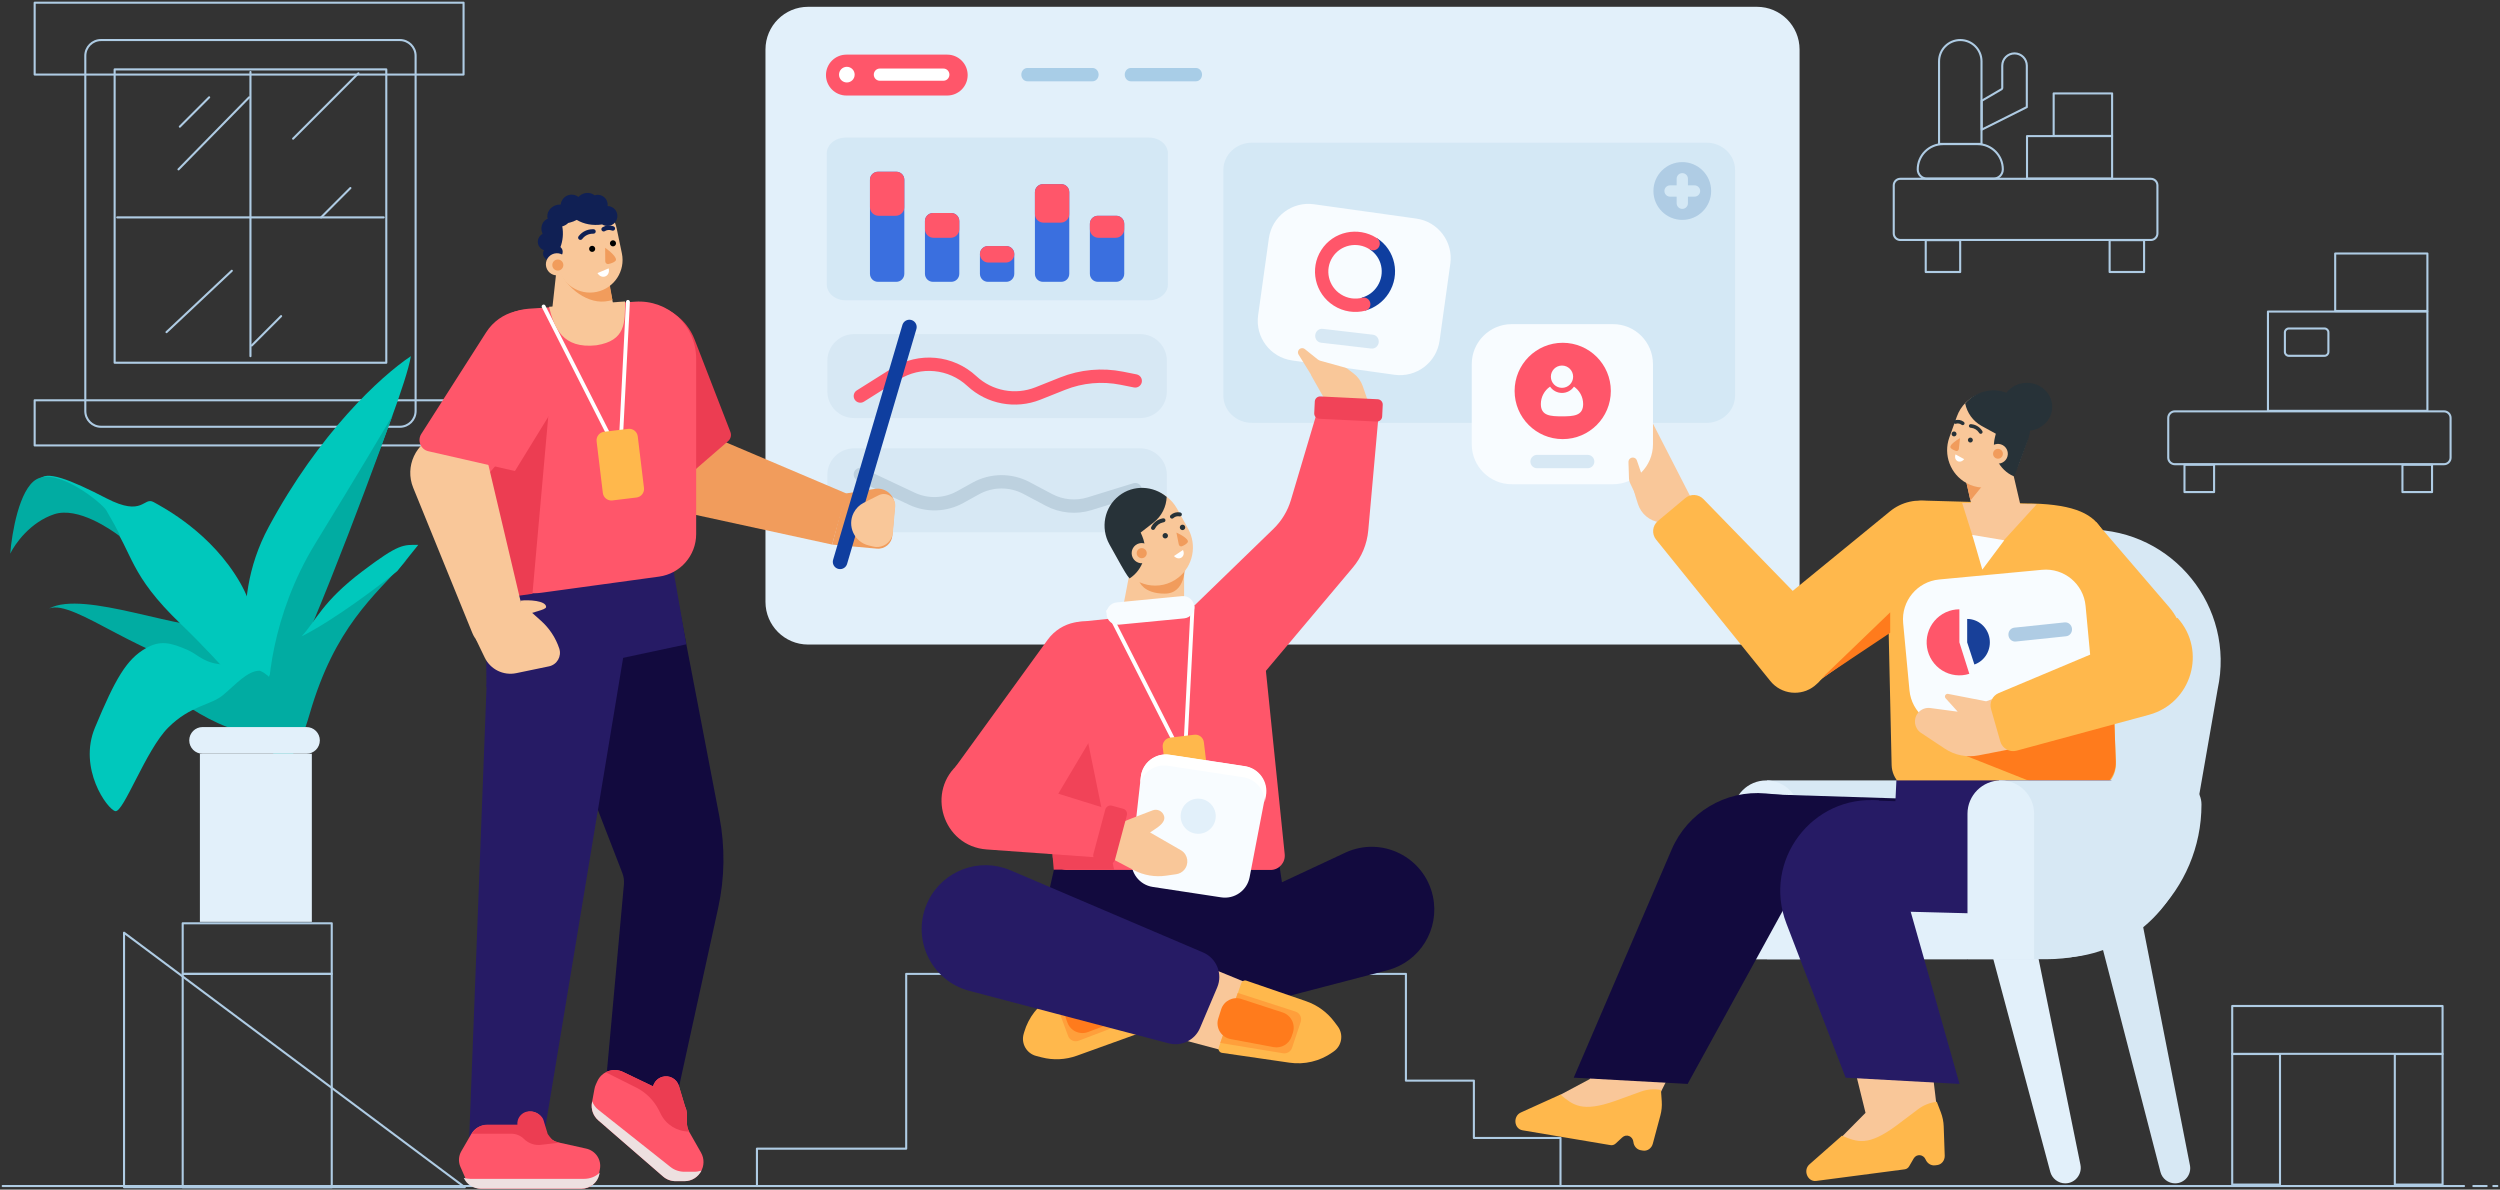 <svg viewBox="0 0 1200 571" fill="none" xmlns="http://www.w3.org/2000/svg" aria-hidden="true">
    <rect x="0" y="0" width="1200" height="571" fill="#333333" stroke="none"/>
    <g clip-path="url(#clip0_273_1719)">
        <path d="M367.425 23.761C367.425 12.444 376.588 3.268 387.893 3.268H843.324C854.628 3.268 863.794 12.444 863.794 23.761V288.891C863.794 300.209 854.628 309.384 843.324 309.384H387.893C376.588 309.384 367.425 300.209 367.425 288.891V23.761Z" fill="#E2F0FA"/>
        <path d="M587.208 81.6C587.208 74.358 593.346 68.488 600.917 68.488H819.124C826.697 68.488 832.835 74.358 832.835 81.6V189.864C832.835 197.104 826.697 202.974 819.124 202.974H600.917C593.346 202.974 587.208 197.104 587.208 189.864V81.6Z" fill="#D4E8F5"/>
        <path d="M821.354 91.679C821.354 99.34 815.151 105.55 807.498 105.55C799.846 105.55 793.644 99.34 793.644 91.679C793.644 84.018 799.846 77.808 807.498 77.808C815.151 77.808 821.354 84.018 821.354 91.679Z" fill="#AFCCE4"/>
        <path d="M807.498 83.093C806.003 83.093 804.791 84.307 804.791 85.804V88.969H801.631C800.134 88.969 798.921 90.182 798.921 91.68C798.921 93.178 800.134 94.391 801.631 94.391H804.791V97.556C804.791 99.052 806.003 100.267 807.498 100.267C808.995 100.267 810.207 99.052 810.207 97.556V94.391H813.368C814.863 94.391 816.075 93.178 816.075 91.68C816.075 90.182 814.863 88.969 813.368 88.969H810.207V85.804C810.207 84.307 808.995 83.093 807.498 83.093Z" fill="#D4E8F5"/>
        <path d="M396.85 73.645C396.85 69.439 400.942 66.028 405.99 66.028H551.461C556.508 66.028 560.6 69.439 560.6 73.645V136.541C560.6 140.748 556.508 144.158 551.461 144.158H405.99C400.942 144.158 396.85 140.748 396.85 136.541V73.645Z" fill="#D4E8F5"/>
        <path d="M397.132 173.185C397.132 166.111 402.859 160.376 409.925 160.376H547.301C554.365 160.376 560.093 166.111 560.093 173.185V187.863C560.093 194.936 554.365 200.67 547.301 200.67H409.925C402.859 200.67 397.132 194.936 397.132 187.863V173.185Z" fill="#D7E8F4"/>
        <path fill-rule="evenodd" clip-rule="evenodd" d="M464.32 185.266C455.348 176.93 441.903 175.668 431.542 182.189L414.67 192.812C413.173 193.754 411.2 193.303 410.259 191.806C409.319 190.308 409.769 188.332 411.265 187.391L428.137 176.768C440.95 168.702 457.578 170.263 468.671 180.574C476.318 187.678 487.364 189.745 497.057 185.884L508.862 181.18C518.47 177.351 528.979 176.389 539.121 178.413L545.545 179.696C547.276 180.041 548.4 181.727 548.056 183.46C547.71 185.195 546.026 186.322 544.294 185.975L537.872 184.694C528.942 182.912 519.687 183.757 511.227 187.13L499.422 191.834C487.436 196.61 473.774 194.055 464.32 185.266Z" fill="#FF566A"/>
        <path d="M397.132 228.01C397.132 220.936 402.859 215.201 409.925 215.201H547.301C554.365 215.201 560.093 220.936 560.093 228.01V242.688C560.093 249.761 554.365 255.495 547.301 255.495H409.925C402.859 255.495 397.132 249.761 397.132 242.688V228.01Z" fill="#D7E8F4"/>
        <path fill-rule="evenodd" clip-rule="evenodd" d="M522.075 238.73C516.392 240.488 510.245 239.909 504.99 237.121L494.227 231.414C485.635 226.859 475.326 226.952 466.819 231.665L459.368 235.791C453.085 239.272 445.513 239.523 439.014 236.465L414.321 224.854C412.724 224.102 410.819 224.791 410.068 226.391C409.316 227.993 410.004 229.899 411.603 230.65L436.293 242.262C444.652 246.193 454.384 245.871 462.464 241.395L469.916 237.269C476.533 233.604 484.551 233.53 491.233 237.074L501.994 242.781C508.752 246.363 516.655 247.109 523.963 244.849L545.859 238.077C547.546 237.557 548.492 235.764 547.97 234.073C547.45 232.384 545.659 231.437 543.97 231.959L522.075 238.73Z" fill="#BDD1DF"/>
        <path d="M417.581 86.275C417.581 84.152 419.299 82.431 421.418 82.431H430.237C432.357 82.431 434.075 84.152 434.075 86.275V131.433C434.075 133.555 432.357 135.275 430.237 135.275H421.418C419.299 135.275 417.581 133.555 417.581 131.433V86.275Z" fill="#3A6FDF"/>
        <path d="M417.581 86.275C417.581 84.152 419.299 82.431 421.418 82.431H430.237C432.357 82.431 434.075 84.152 434.075 86.275V99.447C434.075 101.724 432.231 103.569 429.957 103.569H421.698C419.424 103.569 417.581 101.724 417.581 99.447V86.275Z" fill="#FF566A"/>
        <path d="M443.972 106.09C443.972 103.969 445.69 102.248 447.809 102.248H456.628C458.747 102.248 460.466 103.969 460.466 106.09V131.433C460.466 133.555 458.747 135.275 456.628 135.275H447.809C445.69 135.275 443.972 133.555 443.972 131.433V106.09Z" fill="#3A6FDF"/>
        <path d="M470.363 121.945C470.363 119.822 472.081 118.103 474.201 118.103H483.019C485.139 118.103 486.858 119.822 486.858 121.945V131.433C486.858 133.555 485.139 135.275 483.019 135.275H474.201C472.081 135.275 470.363 133.555 470.363 131.433V121.945Z" fill="#3A6FDF"/>
        <path d="M496.759 92.219C496.759 90.098 498.477 88.377 500.596 88.377H509.416C511.534 88.377 513.253 90.098 513.253 92.219V131.433C513.253 133.555 511.534 135.275 509.416 135.275H500.596C498.477 135.275 496.759 133.555 496.759 131.433V92.219Z" fill="#3A6FDF"/>
        <path d="M523.141 107.413C523.141 105.29 524.858 103.569 526.979 103.569H535.796C537.917 103.569 539.635 105.29 539.635 107.413V131.433C539.635 133.555 537.917 135.275 535.796 135.275H526.979C524.858 135.275 523.141 133.555 523.141 131.433V107.413Z" fill="#3A6FDF"/>
        <path d="M443.972 106.09C443.972 103.969 445.69 102.248 447.809 102.248H456.628C458.747 102.248 460.466 103.969 460.466 106.09V110.015C460.466 112.292 458.622 114.138 456.348 114.138H448.089C445.816 114.138 443.972 112.292 443.972 110.015V106.09Z" fill="#FF566A"/>
        <path d="M470.363 121.945C470.363 119.822 472.081 118.103 474.201 118.103H483.019C485.139 118.103 486.858 119.822 486.858 121.945C486.858 124.2 485.031 126.029 482.778 126.029H474.443C472.19 126.029 470.363 124.2 470.363 121.945Z" fill="#FF566A"/>
        <path d="M496.759 92.219C496.759 90.098 498.477 88.377 500.596 88.377H509.416C511.534 88.377 513.253 90.098 513.253 92.219V102.75C513.253 105.027 511.409 106.872 509.136 106.872H500.876C498.603 106.872 496.759 105.027 496.759 102.75V92.219Z" fill="#FF566A"/>
        <path d="M523.141 107.413C523.141 105.29 524.858 103.569 526.979 103.569H535.796C537.917 103.569 539.635 105.29 539.635 107.413V110.015C539.635 112.292 537.791 114.138 535.517 114.138H527.258C524.985 114.138 523.141 112.292 523.141 110.015V107.413Z" fill="#FF566A"/>
        <path d="M396.467 36.038C396.467 30.617 400.863 26.221 406.286 26.221H454.661C460.084 26.221 464.479 30.617 464.479 36.038C464.479 41.46 460.084 45.855 454.661 45.855H406.286C400.863 45.855 396.467 41.46 396.467 36.038Z" fill="#FF566A"/>
        <path d="M406.483 39.589C408.556 39.589 410.237 37.906 410.237 35.829C410.237 33.753 408.556 32.069 406.483 32.069C404.408 32.069 402.727 33.753 402.727 35.829C402.727 37.906 404.408 39.589 406.483 39.589Z" fill="white"/>
        <path fill-rule="evenodd" clip-rule="evenodd" d="M419.421 35.829C419.421 34.214 420.703 32.904 422.286 32.904H452.856C454.439 32.904 455.721 34.214 455.721 35.829C455.721 37.445 454.439 38.753 452.856 38.753H422.286C420.703 38.753 419.421 37.445 419.421 35.829Z" fill="white"/>
        <path fill-rule="evenodd" clip-rule="evenodd" d="M490.237 35.827C490.237 34.059 491.547 32.626 493.166 32.626H524.408C526.024 32.626 527.337 34.059 527.337 35.827C527.337 37.596 526.024 39.029 524.408 39.029H493.166C491.547 39.029 490.237 37.596 490.237 35.827Z" fill="#A8CDE7"/>
        <path fill-rule="evenodd" clip-rule="evenodd" d="M539.874 35.827C539.874 34.059 541.184 32.626 542.803 32.626H574.045C575.662 32.626 576.974 34.059 576.974 35.827C576.974 37.596 575.662 39.029 574.045 39.029H542.803C541.184 39.029 539.874 37.596 539.874 35.827Z" fill="#A8CDE7"/>
        <path d="M749.04 569.288V546.234H707.463V518.697H674.84V467.463H434.973V551.356H363.332V569.288" stroke="#AFCCE4" stroke-linecap="round" stroke-linejoin="round"/>
        <path d="M1182.72 569.288H1.29" stroke="#AFCCE4" stroke-linecap="round" stroke-linejoin="round"/>
        <path d="M159.239 443.175H87.691V467.416H159.239V443.175Z" stroke="#AFCCE4" stroke-linecap="round" stroke-linejoin="round"/>
        <path d="M159.239 467.51H87.691V569.881H159.239V467.51Z" stroke="#AFCCE4" stroke-linecap="round" stroke-linejoin="round"/>
        <path d="M223.097 569.881H59.541V447.7L223.097 569.881Z" stroke="#AFCCE4" stroke-linecap="round" stroke-linejoin="round"/>
        <path d="M1172.43 482.88H1071.46V505.841H1172.43V482.88Z" stroke="#AFCCE4" stroke-linecap="round" stroke-linejoin="round"/>
        <path d="M1094.4 505.934H1071.46V568.601H1094.4V505.934Z" stroke="#AFCCE4" stroke-linecap="round" stroke-linejoin="round"/>
        <path d="M1172.44 505.934H1149.51V568.601H1172.44V505.934Z" stroke="#AFCCE4" stroke-linecap="round" stroke-linejoin="round"/>
        <path d="M185.421 33.313H55.025V174.11H185.421V33.313Z" stroke="#AFCCE4" stroke-linecap="round" stroke-linejoin="round"/>
        <path d="M191.938 19.223H48.496C44.327 19.223 40.947 22.607 40.947 26.781V197.291C40.947 201.465 44.327 204.848 48.496 204.848H191.938C196.108 204.848 199.488 201.465 199.488 197.291V26.781C199.488 22.607 196.108 19.223 191.938 19.223Z" stroke="#AFCCE4" stroke-linecap="round" stroke-linejoin="round"/>
        <path d="M120.217 34.547V170.954" stroke="#AFCCE4" stroke-linecap="round" stroke-linejoin="round"/>
        <path d="M184.185 104.351H56.255" stroke="#AFCCE4" stroke-linecap="round" stroke-linejoin="round"/>
        <path d="M172.034 35.187L140.69 66.567" stroke="#AFCCE4" stroke-linecap="round" stroke-linejoin="round"/>
        <path d="M168.191 90.261L154.117 104.351" stroke="#AFCCE4" stroke-linecap="round" stroke-linejoin="round"/>
        <path d="M100.392 46.714L86.321 60.803" stroke="#AFCCE4" stroke-linecap="round" stroke-linejoin="round"/>
        <path d="M119.582 46.714L85.68 81.296" stroke="#AFCCE4" stroke-linecap="round" stroke-linejoin="round"/>
        <path d="M134.933 151.741L120.862 165.83" stroke="#AFCCE4" stroke-linecap="round" stroke-linejoin="round"/>
        <path d="M111.266 129.967L79.924 159.427" stroke="#AFCCE4" stroke-linecap="round" stroke-linejoin="round"/>
        <path d="M222.512 1.292H16.638V35.781H222.512V1.292Z" stroke="#AFCCE4" stroke-linecap="round" stroke-linejoin="round"/>
        <path d="M222.512 192.135H16.638V213.815H222.512V192.135Z" stroke="#AFCCE4" stroke-linecap="round" stroke-linejoin="round"/>
        <path d="M1040.76 200.61C1040.76 198.868 1042.17 197.455 1043.91 197.455H1173.12C1174.87 197.455 1176.28 198.868 1176.28 200.61V219.666C1176.28 221.408 1174.87 222.82 1173.12 222.82H1043.91C1042.17 222.82 1040.76 221.408 1040.76 219.666V200.61Z" stroke="#AFCCE4" stroke-linecap="round" stroke-linejoin="round"/>
        <path d="M1165.15 149.544H1088.62V197.195H1165.15V149.544Z" stroke="#AFCCE4" stroke-linecap="round" stroke-linejoin="round"/>
        <path d="M1165.15 121.689H1120.89V149.284H1165.15V121.689Z" stroke="#AFCCE4" stroke-linecap="round" stroke-linejoin="round"/>
        <path d="M1096.75 159.552C1096.75 158.516 1097.59 157.677 1098.62 157.677H1115.76C1116.79 157.677 1117.63 158.516 1117.63 159.552V168.913C1117.63 169.949 1116.79 170.787 1115.76 170.787H1098.62C1097.59 170.787 1096.75 169.949 1096.75 168.913V159.552Z" stroke="#AFCCE4" stroke-linecap="round" stroke-linejoin="round"/>
        <path d="M1062.76 223.083H1048.55V236.192H1062.76V223.083Z" stroke="#AFCCE4" stroke-linecap="round" stroke-linejoin="round"/>
        <path d="M1167.38 223.083H1153.17V236.192H1167.38V223.083Z" stroke="#AFCCE4" stroke-linecap="round" stroke-linejoin="round"/>
        <path d="M908.998 88.981C908.998 87.239 910.409 85.826 912.15 85.826H1032.4C1034.14 85.826 1035.56 87.239 1035.56 88.981V112.037C1035.56 113.779 1034.14 115.192 1032.4 115.192H912.15C910.409 115.192 908.998 113.779 908.998 112.037V88.981Z" stroke="#AFCCE4" stroke-linecap="round" stroke-linejoin="round"/>
        <path d="M920.51 81.296C920.51 74.603 925.929 69.175 932.617 69.175H949.248C955.933 69.175 961.354 74.603 961.354 81.296C961.354 83.747 959.37 85.732 956.923 85.732H924.939C922.494 85.732 920.51 83.747 920.51 81.296Z" stroke="#AFCCE4" stroke-linecap="round" stroke-linejoin="round"/>
        <path d="M1013.81 65.333H972.964V85.732H1013.81V65.333Z" stroke="#AFCCE4" stroke-linecap="round" stroke-linejoin="round"/>
        <path d="M1013.81 44.84H985.761V65.239H1013.81V44.84Z" stroke="#AFCCE4" stroke-linecap="round" stroke-linejoin="round"/>
        <path d="M951.121 29.422V69.081H930.746V29.422C930.746 23.79 935.307 19.223 940.934 19.223C946.56 19.223 951.121 23.79 951.121 29.422Z" stroke="#AFCCE4" stroke-linecap="round" stroke-linejoin="round"/>
        <path d="M960.743 42.825C960.955 42.701 961.085 42.476 961.085 42.231V31.528C961.085 28.268 963.723 25.627 966.977 25.627C970.231 25.627 972.87 28.268 972.87 31.528V51.413L951.214 62.253V48.39L960.743 42.825Z" stroke="#AFCCE4" stroke-linecap="round" stroke-linejoin="round"/>
        <path d="M1029.16 115.285H1012.62V130.561H1029.16V115.285Z" stroke="#AFCCE4" stroke-linecap="round" stroke-linejoin="round"/>
        <path d="M940.888 115.285H924.35V130.561H940.888V115.285Z" stroke="#AFCCE4" stroke-linecap="round" stroke-linejoin="round"/>
        <path d="M238.792 156.967L262.519 187.585L233.191 232.535L197.273 223.74L238.792 156.967Z" fill="#578DFF"/>
        <path d="M609.052 114.413C610.519 103.904 620.218 96.576 630.714 98.045L679.808 104.917C690.305 106.386 697.623 116.095 696.156 126.604L691.001 163.523C689.534 174.031 679.836 181.358 669.339 179.89L620.245 173.018C609.75 171.549 602.43 161.84 603.897 151.332L609.052 114.413Z" fill="#F8FCFF"/>
        <path fill-rule="evenodd" clip-rule="evenodd" d="M631.319 160.804C631.532 158.967 633.125 157.643 634.879 157.847L658.996 160.654C660.75 160.859 661.998 162.513 661.783 164.35C661.57 166.188 659.977 167.512 658.225 167.309L634.106 164.502C632.352 164.297 631.105 162.642 631.319 160.804Z" fill="#D7E8F4"/>
        <path fill-rule="evenodd" clip-rule="evenodd" d="M661.183 137.304C665.019 131.281 663.296 123.423 657.493 119.718L660.932 114.318C669.8 119.979 672.257 131.827 666.578 140.746C663.868 145 659.779 147.852 655.286 149.058L653.628 142.873C656.626 142.068 659.361 140.168 661.183 137.304Z" fill="#0F3E9F"/>
        <path fill-rule="evenodd" clip-rule="evenodd" d="M657.383 119.65C651.338 115.791 643.378 117.547 639.587 123.5C635.796 129.453 637.564 137.419 643.608 141.277C646.77 143.296 650.457 143.78 653.806 142.924C655.517 142.486 657.259 143.521 657.695 145.236C658.133 146.949 657.099 148.691 655.388 149.129C650.39 150.407 644.876 149.682 640.169 146.679C631.184 140.943 628.477 129.031 634.193 120.056C639.91 111.082 651.837 108.515 660.821 114.25C662.311 115.2 662.748 117.18 661.799 118.671C660.849 120.162 658.872 120.601 657.383 119.65Z" fill="#FF566A"/>
        <path d="M941.039 304.067C947.321 274.973 973.026 254.207 1002.75 254.207C1043.01 254.207 1072.99 291.401 1064.48 330.787L1051.31 406.295C1045.93 437.214 1019.11 459.779 987.764 459.779H912.787L941.039 304.067Z" fill="#D7E8F4"/>
        <path d="M848.191 374.604H926.228C936.119 374.604 944.138 382.632 944.138 392.537V460.418H848.191V374.604Z" fill="#D7E8F4"/>
        <path d="M831.809 390.613C831.809 381.772 838.969 374.604 847.801 374.604C856.634 374.604 863.792 381.772 863.792 390.613V460.418H831.809V390.613Z" fill="#E2F0FA"/>
        <path d="M976.119 436.084H831.557V460.42H976.119V436.084Z" fill="#E2F0FA"/>
        <path d="M810.444 497.461L776.542 491.697L762.995 518.018L748.231 525.868L767.071 539.458L796.373 525.868L810.444 497.461Z" fill="#F9C799"/>
        <path d="M748.968 525.403L730.017 533.99C726.124 535.753 726.696 541.845 730.816 542.542L773.066 549.665C773.935 549.812 774.828 549.533 775.506 548.907L778.683 545.96C780.677 544.11 783.732 545.346 784.025 548.12C784.243 550.17 785.686 551.794 787.579 552.112L788.603 552.284C790.701 552.639 792.746 551.222 793.341 549.004L796.981 535.42C797.575 533.199 797.799 530.892 797.637 528.606L797.255 523.178C794.025 522.574 790.692 522.845 787.601 523.967L775.295 528.439C759.334 534.045 755.168 530.52 748.968 525.403Z" fill="#FFB84C"/>
        <path d="M849.955 381.322L915.777 383.398C944.217 384.295 949.889 407.636 949.889 436.124H848.231L849.955 381.322Z" fill="#120A3E"/>
        <path d="M884.806 384.212L810.066 520.284L755.383 517.283L802.382 407.799C810.028 389.985 828.248 379.113 847.534 380.852L884.806 384.212Z" fill="#120A3E"/>
        <path d="M905.68 263.998C907.095 251.249 912.064 244.465 917.381 241.563C919.538 240.383 922.062 240.244 924.519 240.313L971.41 241.632C1016.1 241.632 1011.58 258.992 1012.65 284.216L1015.62 366.433C1015.88 373.683 1010.07 379.702 1002.82 379.702H920.769C913.814 379.702 908.133 374.142 907.978 367.18L905.68 263.998Z" fill="#FFB84C"/>
        <path d="M977.645 242.017L941.824 241.399L947.083 258.093L961.871 259.331L977.645 242.017Z" fill="#F9C799"/>
        <path d="M962.04 259.331L946.689 256.769L951.513 273.42L962.04 259.331Z" fill="#F8FCFF"/>
        <path fill-rule="evenodd" clip-rule="evenodd" d="M1014.06 323.481L1015.57 365.466C1015.86 373.244 1009.63 379.702 1001.86 379.702H986.307L943.422 362.699L1006.21 315.614L1014.06 323.481Z" fill="#FF7B1C"/>
        <path d="M1006.21 250.665C982.641 253.007 972.375 281.688 989.079 298.484L1028.98 338.611L1032.75 336.584C1049.33 327.688 1053.44 305.708 1041.18 291.421L1006.21 250.665Z" fill="#FFB84C"/>
        <path d="M792.661 201.856L811.897 239.365L798.933 251.004L796.814 250.739C791.866 250.12 787.729 246.68 786.214 241.924L785.188 238.71C781.377 226.752 783.64 213.681 791.252 203.704L792.661 201.856Z" fill="#F9C799"/>
        <path d="M706.436 174.796C706.436 164.184 715.028 155.585 725.626 155.585H774.24C784.837 155.585 793.43 164.184 793.43 174.796V213.221C793.43 223.831 784.837 232.433 774.24 232.433H725.626C715.028 232.433 706.436 223.831 706.436 213.221V174.796Z" fill="#F8FCFF"/>
        <path d="M750.103 210.774C762.856 210.774 773.195 200.424 773.195 187.655C773.195 174.886 762.856 164.536 750.103 164.536C737.35 164.536 727.012 174.886 727.012 187.655C727.012 200.424 737.35 210.774 750.103 210.774Z" fill="#FF566A"/>
        <path d="M749.759 186.165C752.71 186.165 755.102 183.77 755.102 180.816C755.102 177.861 752.71 175.466 749.759 175.466C746.808 175.466 744.416 177.861 744.416 180.816C744.416 183.77 746.808 186.165 749.759 186.165Z" fill="#F8FCFF"/>
        <path d="M744.021 185.574C741.355 187.407 739.606 190.48 739.606 193.96C739.606 199.575 744.152 199.845 749.76 199.845C755.368 199.845 759.912 199.575 759.912 193.96C759.912 190.48 758.165 187.407 755.499 185.574C754.249 187.407 752.145 188.611 749.76 188.611C747.376 188.611 745.271 187.407 744.021 185.574Z" fill="#F8FCFF"/>
        <path fill-rule="evenodd" clip-rule="evenodd" d="M734.582 221.547C734.582 219.778 736.014 218.344 737.779 218.344H762.088C763.854 218.344 765.285 219.778 765.285 221.547C765.285 223.315 763.854 224.748 762.088 224.748H737.779C736.014 224.748 734.582 223.315 734.582 221.547Z" fill="#D7E8F4"/>
        <path d="M788.899 228.594L796.048 235.504L789.362 246.52L782.412 231.827C782.111 231.192 781.943 230.501 781.921 229.798L781.664 221.775C781.64 221.014 782.033 220.3 782.689 219.913C783.824 219.246 785.285 219.787 785.712 221.033L787.614 226.573C787.876 227.338 788.317 228.031 788.899 228.594Z" fill="#F9C799"/>
        <path d="M935.119 281.849C944.098 275.34 947.141 263.329 942.344 253.321C935.923 239.916 918.662 236.065 907.16 245.469L841.693 299.001L866.751 331.416L935.119 281.849Z" fill="#FFB84C"/>
        <path d="M907.294 293.913V303.732L874.032 325.932L907.294 293.913Z" fill="#FF7B1C"/>
        <path d="M794.926 259.01C792.73 256.291 793.117 252.311 795.797 250.07L808.921 239.086C811.488 236.938 815.273 237.132 817.606 239.533L873.097 296.592C882.209 305.962 881.212 321.168 870.956 329.265C864.431 334.416 854.981 333.355 849.757 326.888L794.926 259.01Z" fill="#FFB84C"/>
        <path d="M913.514 299.079C912.521 288.515 920.27 279.145 930.822 278.152L980.177 273.505C990.728 272.512 1000.09 280.271 1001.08 290.833L1004.11 323.119C1005.1 333.684 997.357 343.053 986.803 344.047L937.449 348.692C926.897 349.686 917.538 341.928 916.546 331.365L913.514 299.079Z" fill="#F8FCFF"/>
        <path d="M940.503 292.47C938.235 292.47 935.994 292.964 933.932 293.922C931.872 294.878 930.041 296.273 928.564 298.009C927.089 299.747 926.003 301.786 925.382 303.988C924.763 306.188 924.622 308.498 924.969 310.758C925.317 313.018 926.148 315.175 927.401 317.083C928.654 318.989 930.303 320.6 932.231 321.804C934.161 323.008 936.325 323.775 938.577 324.055C940.828 324.336 943.112 324.121 945.275 323.428L940.503 308.323V292.47Z" fill="#FF566A"/>
        <path d="M944.244 297.093C946.826 297.093 949.325 298.04 951.292 299.766C953.261 301.491 954.569 303.881 954.987 306.509C955.404 309.138 954.901 311.836 953.568 314.117C952.235 316.4 950.159 318.118 947.711 318.967L944.244 308.322V297.093Z" fill="#184099"/>
        <path fill-rule="evenodd" clip-rule="evenodd" d="M964.052 304.937C963.859 303.098 965.126 301.458 966.881 301.274L991.028 298.747C992.786 298.563 994.364 299.905 994.556 301.745C994.748 303.586 993.486 305.227 991.729 305.41L967.578 307.937C965.822 308.12 964.244 306.778 964.052 304.937Z" fill="#AFCCE4"/>
        <path d="M953.36 336.625L935.098 333.07C933.892 332.835 933.08 334.273 933.906 335.185L939.699 341.608L926.561 339.855C924.355 339.559 922.151 340.41 920.714 342.11C918.194 345.093 918.831 349.607 922.076 351.772L933.516 359.361C938.27 362.514 944.072 363.673 949.672 362.585L966.134 359.385L961.595 333.618L953.36 336.625Z" fill="#F9C799"/>
        <path d="M959.376 332.675C956.39 333.93 954.812 337.221 955.701 340.339L960.142 355.901C961.103 359.268 964.586 361.238 967.963 360.323L1031.52 343.099C1051.97 337.557 1059.4 312.363 1045.22 296.593L959.376 332.675Z" fill="#FFB84C"/>
        <path d="M910.271 374.604H1013.47C1013.47 410.384 983.976 439.108 948.252 438.118L907.288 436.984L910.271 374.604Z" fill="#261B65"/>
        <path d="M925.912 500.237L888.636 506.512L895.452 534.164L883.614 546.101L905.543 553.555L929.339 528.963L925.912 500.237Z" fill="#F9C799"/>
        <path d="M898.025 384.211L969.445 386.462C978.195 386.739 985.225 393.787 985.472 402.549C986.062 422.596 969.714 439.021 949.69 438.497L896.361 437.101L898.025 384.211Z" fill="#261B65"/>
        <path d="M901.986 384.213L940.582 520.286L885.899 517.285L857.463 443.245C845.898 413.134 869.893 381.319 901.986 384.213Z" fill="#261B65"/>
        <path d="M884.136 545.137L868.525 558.903C865.321 561.73 867.648 567.389 871.791 566.847L914.274 561.274C915.148 561.159 915.921 560.63 916.385 559.832L918.56 556.086C919.928 553.73 923.209 554.017 924.301 556.585C925.107 558.482 926.963 559.61 928.866 559.359L929.895 559.225C932.005 558.947 933.546 556.995 933.466 554.698L932.976 540.644C932.894 538.346 932.432 536.075 931.61 533.935L929.659 528.857C926.392 529.224 923.285 530.462 920.658 532.441L910.197 540.324C896.576 550.363 891.561 548.214 884.136 545.137Z" fill="#FFB84C"/>
        <path d="M940.293 215.469H963.541L969.979 243.123L947.702 248.743L940.293 215.469Z" fill="#F9C799"/>
        <path d="M943.387 229.62L962.995 217.019V219.119L945.801 240.266L943.387 229.62Z" fill="#F19C5C"/>
        <path d="M939.297 199.931C943.017 189.582 955.004 185.014 964.576 190.298C972.283 194.555 975.759 203.844 972.764 212.177L969.154 222.222C965.435 232.571 953.446 237.138 943.875 231.853C936.169 227.599 932.69 218.308 935.686 209.977L939.297 199.931Z" fill="#F9C799"/>
        <path d="M966.563 228.617C967.484 227.32 968.997 223.307 969.574 221.729L973.36 211.375C976.41 203.029 972.985 193.754 965.294 189.54C957.73 185.395 948.612 187.446 943.276 193.636C944.188 198.107 946.963 202.142 951.241 204.484L957.992 208.184L957.548 209.986C955.634 217.75 959.584 225.539 966.563 228.617Z" fill="#273238"/>
        <path d="M945.214 212.269C945.787 212.583 946.506 212.372 946.819 211.798C947.133 211.225 946.923 210.505 946.35 210.191C945.777 209.879 945.058 210.088 944.744 210.662C944.432 211.235 944.641 211.955 945.214 212.269Z" fill="#273238"/>
        <path d="M937.387 209.331C937.96 209.645 938.677 209.434 938.991 208.861C939.304 208.287 939.094 207.568 938.521 207.254C937.95 206.941 937.231 207.15 936.917 207.724C936.604 208.297 936.814 209.017 937.387 209.331Z" fill="#273238"/>
        <path d="M936.31 214.98C935.388 213.781 938.921 211.362 940.804 210.301L940.252 215.496C940.179 216.192 939.524 216.667 938.867 216.446C937.969 216.145 936.83 215.653 936.31 214.98Z" fill="#F19C5C"/>
        <path fill-rule="evenodd" clip-rule="evenodd" d="M941.445 203.822C940.76 203.317 939.877 203.144 939.045 203.35L938.817 203.407C938.341 203.523 937.858 203.239 937.738 202.771C937.619 202.303 937.908 201.829 938.384 201.713L938.613 201.656C939.964 201.324 941.395 201.606 942.51 202.425L942.627 202.511C943.022 202.799 943.101 203.347 942.808 203.733C942.514 204.118 941.956 204.197 941.564 203.909L941.445 203.822ZM945.076 204.35C945.135 203.872 945.578 203.531 946.066 203.589L946.436 203.633C948.472 203.873 950.288 205.002 951.382 206.703L951.507 206.897C951.769 207.304 951.644 207.843 951.23 208.101C950.814 208.358 950.266 208.237 950.004 207.83L949.879 207.636C949.07 206.376 947.728 205.543 946.223 205.365L945.853 205.321C945.365 205.263 945.018 204.828 945.076 204.35Z" fill="#273238"/>
        <path d="M938.649 218.116L942.796 220.388C940.845 222.916 937.575 221.124 938.649 218.116Z" fill="white"/>
        <path d="M972.92 206.817C979.631 206.817 985.072 201.656 985.072 195.29C985.072 188.923 979.631 183.763 972.92 183.763C966.208 183.763 960.766 188.923 960.766 195.29C960.766 201.656 966.208 206.817 972.92 206.817Z" fill="#273238"/>
        <path d="M956.76 221.965C959.052 223.221 961.925 222.379 963.178 220.086C964.432 217.791 963.591 214.914 961.301 213.66C959.009 212.404 956.136 213.247 954.883 215.54C953.628 217.834 954.47 220.711 956.76 221.965Z" fill="#F9C799"/>
        <path d="M957.894 219.889C959.039 220.517 960.476 220.096 961.103 218.949C961.729 217.802 961.308 216.364 960.164 215.736C959.018 215.108 957.582 215.529 956.955 216.676C956.328 217.824 956.748 219.261 957.894 219.889Z" fill="#F19C5C"/>
        <path d="M1002.98 430.959H1025.96L1051.17 559.338C1052.05 563.829 1048.62 568.007 1044.05 568.007C1040.74 568.007 1037.85 565.769 1037.02 562.563L1002.98 430.959Z" fill="#D7E8F4"/>
        <path d="M949.254 432.242H972.819L998.612 559.074C999.546 563.689 996.018 568.007 991.324 568.007C987.947 568.007 985.01 565.745 984.132 562.489L949.254 432.242Z" fill="#E2F0FA"/>
        <path d="M959.481 374.604H1045.16C1051.55 374.604 1056.71 379.776 1056.71 386.156C1056.71 427.171 1023.5 460.418 982.534 460.418H959.481V374.604Z" fill="#D7E8F4"/>
        <path d="M944.39 390.613C944.39 381.772 951.55 374.604 960.381 374.604C969.213 374.604 976.372 381.772 976.372 390.613V460.418H944.39V390.613Z" fill="#E2F0FA"/>
        <path d="M344.744 435.72C347.893 421.337 348.086 406.464 345.315 392.004L322.836 274.802L304.444 277.817L262.525 325.625L298.69 418.959C299.379 420.739 299.649 422.652 299.475 424.553L291.276 514.706L324.452 528.404L344.744 435.72Z" fill="#120A3E"/>
        <path d="M328.819 531.065C329.403 532.284 329.723 533.64 329.723 535.044V538.919C329.723 540.516 330.137 542.084 330.926 543.473L336.468 553.209C339.957 559.34 335.535 566.959 328.486 566.959H324.294C322.085 566.959 319.95 566.162 318.281 564.715L287.181 537.754C284.719 535.621 283.569 532.341 284.159 529.137L285.352 522.647C285.489 521.899 285.719 521.171 286.036 520.479L286.717 518.99C288.857 514.317 294.406 512.306 299.037 514.528L313.472 521.456C314.021 519.355 315.614 517.583 317.841 516.911C321.241 515.884 324.83 517.813 325.853 521.217L328.819 531.065Z" fill="#FF566A"/>
        <path d="M336.693 561.895C335.617 562.249 334.444 562.445 333.196 562.445H328.533C326.075 562.445 323.701 561.635 321.844 560.164L287.252 532.735C285.845 531.62 284.822 530.197 284.252 528.635L284.159 529.137C283.569 532.341 284.719 535.62 287.181 537.754L318.281 564.715C319.95 566.162 322.085 566.959 324.294 566.959H328.486C332.222 566.959 335.219 564.818 336.693 561.895Z" fill="#EDE0E0"/>
        <path d="M290.756 514.698L305.311 521.984C310.076 524.371 313.939 528.238 316.323 533.01L317.192 534.751C319.757 539.89 325.003 543.133 330.738 543.133C330.068 541.832 329.717 540.388 329.717 538.919V535.044C329.717 533.64 329.399 532.284 328.814 531.065L325.849 521.217C324.825 517.813 321.237 515.884 317.836 516.911C315.61 517.583 314.015 519.355 313.468 521.456L299.034 514.529C296.297 513.217 293.24 513.381 290.756 514.698Z" fill="#EC3D52"/>
        <path d="M233.094 267.117H322.076L329.425 309.282L233.477 329.774L233.094 267.117Z" fill="#261B65"/>
        <path d="M305.333 278.176L261.112 545.049L225.167 547.514L233.587 328.501L305.333 278.176Z" fill="#261B65"/>
        <path d="M262.671 544.784L262.859 545.04C264.097 546.711 265.914 547.886 267.973 548.345L281.347 551.322C285.917 552.339 288.836 556.713 287.946 561.206L287.431 563.801C286.639 567.79 283.062 570.671 278.899 570.671H231.39C227.92 570.671 224.784 568.657 223.41 565.547L221.013 560.116C219.937 557.68 220.09 554.891 221.428 552.581L226.219 544.306C227.763 541.643 230.652 539.997 233.786 539.997H248.632C248.377 537.248 250.123 534.61 252.937 533.783C256.152 532.836 259.547 534.614 260.516 537.754L262.563 544.384C262.604 544.517 262.64 544.651 262.671 544.784Z" fill="#FF566A"/>
        <path d="M287.85 562.885C286.006 564.716 283.297 565.849 280.328 565.849H225.846C224.724 565.849 223.631 565.687 222.606 565.382L222.608 565.386C224.003 568.533 227.194 570.568 230.72 570.568H279.028C283.261 570.568 286.898 567.655 287.703 563.62L287.85 562.885Z" fill="#EDE0E0"/>
        <path d="M226.478 544.184H245.398C247.698 544.184 249.906 545.094 251.538 546.717C253.674 548.841 256.658 549.873 259.645 549.523L268.694 548.465L267.2 548.128C265.195 547.673 264.107 545.972 262.902 544.313C262.871 544.181 262.941 544.445 262.902 544.313L260.907 537.748C259.963 534.632 255.681 532.739 252.549 533.678C249.807 534.5 248.106 537.116 248.354 539.846H233.884C230.832 539.846 228.016 541.477 226.512 544.12L226.478 544.184Z" fill="#EC3D52"/>
        <path d="M324.766 245.155C313.866 242.782 307.042 231.902 309.648 221.042C312.519 209.071 325.441 202.55 336.761 207.356L406.29 236.884L399.417 261.402L324.766 245.155Z" fill="#F19C5C"/>
        <path d="M399.416 261.402L405.859 236.884L419.986 234.65C425.261 233.818 429.92 238.152 429.477 243.48L428.345 257.083C428.027 260.885 424.679 263.7 420.884 263.355L399.416 261.402Z" fill="#F19C5C"/>
        <path d="M436.508 156.967L403.246 269.677" stroke="#0F3E9F" stroke-width="7" stroke-linecap="round" stroke-linejoin="round"/>
        <path d="M416.969 261.811C410.073 260.151 406.541 252.474 409.761 246.146C410.822 244.061 412.522 242.368 414.613 241.317L421.782 237.716C425.631 235.782 430.106 238.834 429.712 243.128L428.574 255.59C428.15 260.242 423.701 263.433 419.166 262.34L416.969 261.811Z" fill="#F9C799"/>
        <path d="M287.066 172.096C283.932 164.289 286.636 155.351 293.573 150.599C307.719 140.912 327.188 146.949 333.391 162.944L350.599 207.327C351.201 208.88 350.764 210.646 349.503 211.735L314.987 241.623L287.066 172.096Z" fill="#EC3D52"/>
        <path d="M230.759 172.27C231.063 159.472 241.072 149.021 253.831 148.178L304.903 144.808C320.742 143.763 334.161 156.343 334.161 172.233V256.349C334.161 266.653 326.562 275.373 316.365 276.771L259.916 284.512C243.166 286.809 228.344 273.548 228.748 256.627L230.759 172.27Z" fill="#FF566A"/>
        <path d="M233.094 229.184L236.987 287.61L255.581 285.014L263.799 192.83L233.094 229.184Z" fill="#EC3D52"/>
        <path d="M198.332 234.101C194.173 223.882 199.578 212.282 210.071 208.903C220.583 205.52 231.747 211.827 234.288 222.587L251.599 295.868C253.207 302.675 249.2 309.545 242.489 311.49C236.05 313.355 229.244 310.053 226.715 303.839L198.332 234.101Z" fill="#F9C799"/>
        <path d="M233.374 159.482C239.982 149.132 253.572 145.737 264.328 151.644C276.017 158.064 279.856 172.915 272.87 184.282L247.176 226.089L205.628 216.596C201.924 215.751 200.178 211.483 202.225 208.278L233.374 159.482Z" fill="#FF566A"/>
        <path d="M250.112 289.43L228.361 306.72L232.661 315.634C235.399 321.31 241.644 324.394 247.809 323.111L263.507 319.849C267.386 319.043 269.692 315.029 268.437 311.266C266.732 306.153 263.719 301.575 259.699 297.986L250.112 289.43Z" fill="#F9C799"/>
        <path d="M262.134 291.334C262.134 288.325 253.809 287.79 249.748 288.325L250.27 296.126C255.252 293.653 262.134 292.871 262.134 291.334Z" fill="#F9C799"/>
        <path fill-rule="evenodd" clip-rule="evenodd" d="M260.515 146.29C260.975 146.051 261.542 146.235 261.779 146.703L296.857 215.838L300.474 144.853C300.504 144.33 300.95 143.931 301.468 143.966C301.986 143.999 302.379 144.451 302.348 144.976L298.523 219.415C298.497 219.843 298.192 220.198 297.778 220.285C297.364 220.372 296.943 220.168 296.75 219.787L260.11 147.569C259.872 147.101 260.053 146.529 260.515 146.29Z" fill="white"/>
        <path d="M286.37 211.841C286.098 209.582 287.706 207.527 289.964 207.255L301.537 205.852C303.794 205.578 305.847 207.189 306.119 209.45L309.112 234.217C309.386 236.478 307.776 238.531 305.519 238.806L293.946 240.208C291.688 240.481 289.636 238.87 289.363 236.61L286.37 211.841Z" fill="#FFB84C"/>
        <path d="M267.64 124.946L290.875 129.03L294.505 146.85L264.823 150.562L267.64 124.946Z" fill="#F9C799"/>
        <path d="M293.964 144.024C292.821 144.339 291.635 144.565 290.412 144.697C280.734 145.739 269.861 136.5 268.012 127.397L267.641 124.946L291.315 128.798L293.964 144.024Z" fill="#F19C5C"/>
        <path d="M263.543 147.259C266.014 157.466 270.064 167.53 286.264 165.736C300.388 163.496 300.004 154.882 300.004 144.697C300.392 144.697 298.342 144.749 300.004 144.697L263.543 147.259Z" fill="#F9C799"/>
        <path d="M295.987 109.575C294.217 101.118 285.935 95.698 277.488 97.47C269.04 99.242 263.627 107.534 265.396 115.991L267.91 128.001C269.679 136.459 277.961 141.878 286.409 140.107C294.855 138.336 300.27 130.043 298.499 121.586L295.987 109.575Z" fill="#F9C799"/>
        <path d="M269.021 118.583C269.502 119.002 269.85 119.533 270.008 120.152C270.514 122.143 268.852 124.286 266.293 124.937C263.735 125.588 261.253 124.503 260.747 122.512C260.541 121.701 260.693 120.865 261.12 120.117C259.764 119.688 258.653 118.588 258.277 117.107C257.779 115.146 258.729 113.158 260.454 112.274C260.288 111.928 260.154 111.558 260.055 111.169C259.381 108.517 260.626 105.875 262.87 105.001L262.862 104.969C262.138 102.125 264.086 99.173 267.212 98.376C267.862 98.209 268.512 98.15 269.141 98.186C269.364 96.033 270.897 94.146 273.115 93.581C274.768 93.159 276.436 93.565 277.686 94.538C278.401 93.713 279.399 93.077 280.579 92.776C282.37 92.32 284.155 92.742 285.395 93.756C285.506 93.719 285.618 93.686 285.734 93.657C288.292 93.005 290.893 94.553 291.543 97.113C291.695 97.716 291.728 98.321 291.654 98.903C293.755 98.938 295.658 100.37 296.203 102.508C296.853 105.068 295.307 107.672 292.75 108.323C291.427 108.661 290.092 108.41 289.022 107.734C284.512 108.424 280.172 107.562 276.839 105.542C275.827 106.096 274.73 106.533 273.559 106.831C273.29 106.9 273.022 106.959 272.752 107.011C272.005 107.775 271.026 108.363 269.886 108.664C270.528 112.112 270.134 115.6 269.021 118.583Z" fill="#102054"/>
        <path d="M268.641 132.019C271.483 131.294 273.2 128.401 272.476 125.556C271.754 122.711 268.863 120.992 266.022 121.715C263.181 122.44 261.463 125.333 262.186 128.178C262.91 131.023 265.8 132.742 268.641 132.019Z" fill="#F9C799"/>
        <path d="M268.408 129.798C269.828 129.436 270.688 127.99 270.327 126.567C269.964 125.145 268.52 124.285 267.099 124.647C265.677 125.009 264.819 126.456 265.181 127.878C265.542 129.301 266.987 130.16 268.408 129.798Z" fill="#F19C5C"/>
        <path d="M284.807 120.802C284.062 121.118 283.204 120.77 282.889 120.026C282.573 119.282 282.92 118.422 283.663 118.107C284.408 117.791 285.266 118.138 285.581 118.883C285.897 119.627 285.55 120.486 284.807 120.802Z" fill="black"/>
        <path d="M294.801 118.148C294.057 118.464 293.199 118.117 292.884 117.372C292.568 116.628 292.915 115.769 293.659 115.453C294.403 115.137 295.261 115.485 295.576 116.229C295.892 116.973 295.545 117.833 294.801 118.148Z" fill="black"/>
        <path d="M295.43 125.235C296.712 123.874 292.661 120.46 290.474 118.924L290.515 125.385C290.52 126.252 291.267 126.916 292.103 126.726C293.245 126.467 294.708 126.001 295.43 125.235Z" fill="#F19C5C"/>
        <path fill-rule="evenodd" clip-rule="evenodd" d="M290.483 110.87C291.391 110.334 292.497 110.228 293.496 110.583L293.772 110.68C294.342 110.884 294.97 110.592 295.176 110.032C295.379 109.471 295.081 108.853 294.511 108.649L294.236 108.552C292.614 107.976 290.817 108.148 289.345 109.018L289.19 109.11C288.67 109.416 288.503 110.08 288.818 110.591C289.132 111.102 289.809 111.269 290.328 110.962L290.483 110.87ZM285.948 111.072C285.936 110.476 285.431 110.001 284.825 110.012L284.364 110.021C281.828 110.067 279.454 111.233 277.899 113.192L277.721 113.416C277.348 113.885 277.435 114.564 277.915 114.932C278.395 115.299 279.085 115.216 279.458 114.748L279.634 114.525C280.785 113.075 282.539 112.214 284.413 112.18L284.875 112.171C285.483 112.16 285.963 111.668 285.948 111.072Z" fill="#102054"/>
        <path d="M292.169 128.807L286.784 131.094C288.877 134.447 293.121 132.644 292.169 128.807Z" fill="white"/>
        <path d="M107.466 301.063C127.762 298.718 134.787 320.277 135.764 331.348C131.861 330.371 127.571 323.555 104.538 321.579C70.386 318.648 35.583 287.209 23.548 292.094C40.462 282.976 87.17 303.406 107.466 301.063Z" fill="#01ACA2"/>
        <path d="M115.333 279.82C126.325 299.019 132.049 335.512 133.539 351.357C126.388 342.176 107.036 318.968 86.842 299.584C61.598 275.355 64.156 265.917 52.63 249.757C43.41 236.828 26.252 231.491 18.825 230.439C21.634 225.412 33.39 230.052 51.148 239.219C68.907 248.388 68.771 238.218 73.793 241.029C78.814 243.842 101.594 255.821 115.333 279.82Z" fill="#00C8BC"/>
        <path d="M25.945 246.849C37.397 243.012 53.534 254.391 57.536 257.409C57.78 256.511 52.604 247.721 51.034 244.978C49.071 241.55 27.753 224.177 17.48 230.073C9.261 234.788 5.681 255.821 4.919 265.746C7.157 261.046 14.496 250.687 25.945 246.849Z" fill="#01ACA2"/>
        <path d="M128.928 253.016C108.437 291.117 121.121 329.543 128.928 342.895C145.32 306.944 193.329 194.401 197.232 170.954C182.597 180.724 153.182 207.916 128.928 253.016Z" fill="#00C8BC"/>
        <path d="M151.378 260.832C130.301 295.22 127.633 330.52 128.934 343.871C142.986 321.988 174.471 238.362 188.457 199.284C184.879 205.472 172.454 226.444 151.378 260.832Z" fill="#01ACA2"/>
        <path d="M135.56 314.462C121.633 330.083 126.521 352.063 130.706 361.099C137.222 370.669 143.025 361.993 148.706 342.444C160.719 301.113 179.35 286.274 195.272 268.612C186.782 276.954 152.968 294.936 135.56 314.462Z" fill="#01ACA2"/>
        <path d="M174.121 274.08C154.483 288.92 151.818 297.876 144.768 305.445C160.277 297.698 182.675 280.756 190.725 274.08L200.772 261.535C193.53 261.535 191.608 260.867 174.121 274.08Z" fill="#00C8BC"/>
        <path d="M120.7 321.937C128.507 318.811 138.915 336.916 143.142 346.361C143.142 349.289 138.264 352.22 123.627 352.22C111.918 352.22 95.98 343.104 89.476 338.544C105.087 338.544 110.942 325.843 120.7 321.937Z" fill="#01ACA2"/>
        <path d="M108.995 319.004C116.956 319.004 122.655 320.632 124.607 321.935C118.752 321.935 112.898 328.775 107.044 333.658C101.188 338.544 91.43 338.544 80.698 349.289C69.964 360.035 59.23 390.321 55.326 389.343C51.423 388.367 37.435 368.829 45.569 349.289C55.329 325.843 60.701 316.489 69.964 311.189C76.794 307.282 81.674 308.257 90.455 312.166C95.335 314.337 98.262 319.004 108.995 319.004Z" fill="#00C8BC"/>
        <path d="M149.684 361.796H95.953V442.488H149.684V361.796Z" fill="#E2F0FA"/>
        <path d="M90.837 355.392C90.837 351.855 93.7 348.987 97.233 348.987H147.125C150.658 348.987 153.523 351.855 153.523 355.392C153.523 358.928 150.658 361.796 147.125 361.796H97.233C93.7 361.796 90.837 358.928 90.837 355.392Z" fill="#E2F0FA"/>
        <path d="M507.308 411.181H613.502L619.991 454.728L498.458 450.192L507.308 411.181Z" fill="#120A3E"/>
        <path d="M656.764 254.636C656.177 261.178 653.595 267.382 649.368 272.404L606.952 322.805L571.386 292.516L611.244 253.866C615.186 250.044 618.079 245.269 619.645 240.003L632.739 195.98C633.618 193.024 636.477 191.114 639.541 191.437L658.459 193.437C660.544 193.657 662.066 195.511 661.877 197.601L656.764 254.636Z" fill="#FF566A"/>
        <path d="M654.101 185.291C653.275 182.909 651.764 180.822 649.759 179.295L646.787 177.033C646.43 176.761 646.022 176.557 645.586 176.438L633.827 173.182C633.323 173.043 632.854 172.802 632.446 172.477L626.321 167.557C625.738 167.09 624.947 166.98 624.261 167.273C623.115 167.76 622.673 169.159 623.33 170.22L629.297 179.866L629.178 179.856L636.676 193.122L657.566 195.29L654.101 185.291Z" fill="#F9C799"/>
        <path d="M631.103 192.724C631.172 191.312 632.372 190.222 633.782 190.29L661.284 191.635C662.697 191.704 663.783 192.904 663.715 194.318L663.441 199.918C663.373 201.33 662.173 202.421 660.763 202.352L633.261 201.008C631.849 200.939 630.761 199.736 630.83 198.324L631.103 192.724Z" fill="#F14358"/>
        <path d="M512.101 304.868C512.315 301.523 514.908 298.823 518.237 298.475L597.461 290.217C601.234 289.821 604.61 292.569 604.999 296.348L616.658 410.013C617.074 414.063 613.898 417.584 609.831 417.584H512.174C508.212 417.584 505.072 414.233 505.326 410.273L512.101 304.868Z" fill="#FF566A"/>
        <path d="M502.772 382.367L521.961 354.751L534.754 417.437H505.805L502.772 382.367Z" fill="#F14358"/>
        <path fill-rule="evenodd" clip-rule="evenodd" d="M531.538 292.582C531.999 292.343 532.565 292.529 532.803 292.997L567.88 362.132L571.497 291.147C571.528 290.624 571.973 290.224 572.492 290.259C573.009 290.291 573.402 290.744 573.372 291.269L569.546 365.707C569.52 366.135 569.215 366.492 568.801 366.578C568.387 366.666 567.966 366.461 567.773 366.081L531.133 293.862C530.895 293.395 531.076 292.822 531.538 292.582Z" fill="white"/>
        <path d="M573.271 352.666L561.699 354.069C559.441 354.342 557.832 356.396 558.106 358.656L561.098 383.424C561.372 385.685 563.423 387.296 565.681 387.022L577.254 385.62C579.511 385.346 581.12 383.292 580.846 381.031L577.854 356.264C577.581 354.004 575.529 352.394 573.271 352.666Z" fill="#FFB84C"/>
        <path d="M551.45 455.077L563.316 490.145L545.11 495.54L534.96 462.382L551.45 455.077Z" fill="#578DFF"/>
        <path d="M687.791 430.223C691.195 445.992 681.576 461.643 665.982 465.711L556.832 494.179L547.071 455.369L645.69 409.301C663.178 401.133 683.715 411.338 687.791 430.223Z" fill="#120A3E"/>
        <path d="M546.63 493.958L535.742 463.022C535.333 461.859 533.965 461.359 532.905 461.984L504.612 478.662C498.33 482.366 493.693 488.324 491.639 495.326L491.369 496.251C490.019 500.852 492.746 505.658 497.383 506.858L499.987 507.53C505.565 508.972 511.449 508.698 516.871 506.746L545.447 496.45C546.458 496.085 546.987 494.973 546.63 493.958Z" fill="#FFB84C"/>
        <path d="M536.501 465.183L509.901 480.192C508.227 481.136 507.487 483.156 508.151 484.959L512.681 497.254C513.435 499.298 515.711 500.333 517.745 499.558L544.947 489.182L536.501 465.183Z" fill="#FF9F3B"/>
        <path d="M546.239 478.037C547.773 482.016 545.776 486.483 541.79 487.991L522.28 495.37C518.297 496.876 513.852 494.849 512.37 490.852L511.72 489.094C510.386 485.492 511.915 481.456 515.298 479.645L533.808 469.741C537.876 467.562 542.93 469.443 544.59 473.753L546.239 478.037Z" fill="#FF7B1C"/>
        <path d="M568.405 255.8L544.351 263.812L538.594 293.913H568.348L568.405 255.8Z" fill="#F9C799"/>
        <path d="M568.698 271.749L542.041 261.869L542.433 264.341L546.912 279.183C546.912 279.183 548.792 284.947 559.064 284.947C569.337 284.947 568.698 271.749 568.698 271.749Z" fill="#F19C5C"/>
        <path d="M565.032 244.245C559.604 234.386 546.773 231.712 537.974 238.604C530.893 244.155 528.89 254.109 533.262 262.045L538.53 271.615C543.959 281.472 556.79 284.146 565.586 277.254C572.67 271.704 574.671 261.751 570.301 253.813L565.032 244.245Z" fill="#F9C799"/>
        <path d="M542.194 277.658C541.053 276.497 538.876 272.686 538.039 271.185L532.543 261.332C528.114 253.39 530.066 243.459 537.138 237.955C544.097 232.538 553.627 233.133 560.01 238.527C559.814 243.192 557.668 247.72 553.736 250.783L547.524 255.617L548.266 257.366C551.456 264.903 548.732 273.416 542.194 277.658Z" fill="#273238"/>
        <path d="M550.99 269.347C548.883 270.986 545.849 270.601 544.213 268.486C542.577 266.372 542.959 263.327 545.066 261.687C547.173 260.048 550.208 260.433 551.844 262.548C553.479 264.662 553.097 267.707 550.99 269.347Z" fill="#F9C799"/>
        <path d="M549.507 267.432C548.454 268.251 546.937 268.059 546.119 267.002C545.301 265.944 545.492 264.422 546.545 263.602C547.599 262.781 549.116 262.975 549.934 264.032C550.752 265.09 550.561 266.612 549.507 267.432Z" fill="#F19C5C"/>
        <path d="M560.05 258.237C559.453 258.64 558.644 258.481 558.243 257.883C557.841 257.285 558 256.475 558.596 256.073C559.194 255.671 560.003 255.83 560.404 256.427C560.805 257.025 560.648 257.835 560.05 258.237Z" fill="#273238"/>
        <path d="M568.337 254.225C567.739 254.629 566.93 254.47 566.529 253.871C566.128 253.273 566.286 252.463 566.883 252.062C567.48 251.66 568.289 251.819 568.69 252.416C569.092 253.014 568.933 253.824 568.337 254.225Z" fill="#273238"/>
        <path d="M570.077 260.317C570.969 258.91 566.849 256.609 564.677 255.636L565.804 261.28C565.955 262.037 566.72 262.492 567.419 262.185C568.374 261.763 569.576 261.11 570.077 260.317Z" fill="#F19C5C"/>
        <path fill-rule="evenodd" clip-rule="evenodd" d="M563.329 248.589C564.032 247.968 564.982 247.689 565.915 247.828L566.172 247.868C566.707 247.95 567.208 247.588 567.292 247.063C567.376 246.538 567.012 246.048 566.476 245.967L566.219 245.928C564.705 245.698 563.163 246.151 562.021 247.162L561.901 247.269C561.498 247.625 561.463 248.234 561.826 248.628C562.187 249.021 562.807 249.053 563.208 248.696L563.329 248.589ZM559.397 249.533C559.285 249.014 558.765 248.685 558.235 248.797L557.834 248.882C555.625 249.353 553.745 250.774 552.715 252.75L552.599 252.975C552.351 253.449 552.541 254.028 553.022 254.268C553.505 254.508 554.094 254.32 554.341 253.846L554.458 253.622C555.218 252.16 556.609 251.11 558.241 250.762L558.643 250.677C559.173 250.564 559.511 250.053 559.397 249.533Z" fill="#273238"/>
        <path d="M567.831 263.993L563.508 266.905C565.904 269.482 569.312 267.188 567.831 263.993Z" fill="white"/>
        <path d="M567.382 286.138L535.974 289.171C533.029 289.456 530.871 292.077 531.155 295.026C531.439 297.975 534.057 300.135 537.003 299.851L568.412 296.818C571.358 296.534 573.515 293.911 573.231 290.963C572.947 288.014 570.328 285.854 567.382 286.138Z" fill="#F8FCFF"/>
        <path d="M567.742 499.133L580.405 464.343L597.979 471.543L585.172 503.764L567.742 499.133Z" fill="#F9C799"/>
        <path d="M595.813 471.92L585.014 502.794C584.61 503.954 585.36 505.198 586.575 505.374L618.957 510.086C626.147 511.133 633.463 509.399 639.419 505.233L640.205 504.684C644.119 501.946 644.994 496.504 642.133 492.672L640.529 490.52C637.088 485.911 632.344 482.446 626.914 480.575L598.284 470.718C597.27 470.37 596.166 470.907 595.813 471.92Z" fill="#FFB84C"/>
        <path d="M585.721 500.612L615.848 505.57C617.742 505.883 619.584 504.77 620.192 502.946L624.343 490.519C625.034 488.452 623.906 486.219 621.833 485.55L594.132 476.602L585.721 500.612Z" fill="#FF9F3B"/>
        <path d="M586.155 484.487C587.446 480.423 591.797 478.189 595.846 479.509L615.677 485.977C619.725 487.297 621.926 491.663 620.583 495.709L619.992 497.487C618.782 501.134 615.066 503.324 611.294 502.616L590.666 498.747C586.131 497.895 583.366 493.264 584.765 488.864L586.155 484.487Z" fill="#FF7B1C"/>
        <path d="M445.634 432.246C452.87 417.745 470.133 411.389 485.03 417.742L577.492 457.185C583.985 459.956 587.012 467.468 584.253 473.974L576.006 493.425C573.523 499.283 567.121 502.426 560.975 500.807L465.237 475.595C446.445 470.646 436.95 449.65 445.634 432.246Z" fill="#261B65"/>
        <path d="M547.592 372.903C548.352 366.103 554.61 361.298 561.366 362.328L597.314 367.8C604.071 368.827 608.619 375.276 607.326 381.996L599.808 421.091C598.585 427.448 592.566 431.702 586.174 430.729L553.321 425.728C546.929 424.756 542.445 418.901 543.165 412.467L547.592 372.903Z" fill="#F8FCFF"/>
        <path fill-rule="evenodd" clip-rule="evenodd" d="M561.444 362.253C554.652 361.218 548.364 366.047 547.597 372.882L547.253 375.969C548.982 370.353 554.61 366.658 560.635 367.574L596.765 373.075C602.794 373.992 607.072 379.2 607.05 385.083L607.64 382.024C608.938 375.268 604.368 368.787 597.574 367.752L561.444 362.253Z" fill="white"/>
        <path d="M573.863 400.13C578.466 400.83 582.763 397.663 583.463 393.056C584.163 388.448 580.999 384.145 576.398 383.445C571.795 382.744 567.497 385.911 566.798 390.519C566.098 395.126 569.262 399.429 573.863 400.13Z" fill="#E2F0FA"/>
        <path d="M458.458 368.317L502.88 307.079C509.332 298.186 521.511 295.724 530.903 301.412C540.839 307.429 544.061 320.348 538.115 330.334L501.617 391.64L458.458 368.317Z" fill="#FF566A"/>
        <path d="M526.327 411.532L473.627 407.739C452.487 406.219 444.146 379.552 460.645 366.232L534.364 389.18L526.327 411.532Z" fill="#FF566A"/>
        <path d="M553.271 388.963C546.261 391.617 537.965 394.812 537.453 395.225L530.923 410.71L544.217 417.668C548.974 420.159 554.392 421.087 559.707 420.322L564.605 419.619C566.039 419.412 567.355 418.71 568.326 417.634C570.885 414.797 570.302 410.341 567.099 408.26L552.031 399.58L553.957 398.305C556.48 396.636 559.662 394.442 558.712 391.568C557.967 389.308 555.496 388.122 553.271 388.963Z" fill="#F9C799"/>
        <path d="M539.094 388.186C540.459 388.553 541.27 389.957 540.903 391.324L535.177 412.719C534.812 414.086 533.409 414.897 532.043 414.53L526.635 413.08C525.27 412.713 524.459 411.309 524.826 409.943L530.552 388.546C530.918 387.179 532.32 386.369 533.685 386.735L539.094 388.186Z" fill="#F14358"/>
        <path d="M1187.2 569.288H1193.59" stroke="#AFCCE4" stroke-linecap="round" stroke-linejoin="round"/>
        <path d="M1196.79 569.288H1198.71" stroke="#AFCCE4" stroke-linecap="round" stroke-linejoin="round"/>
    </g>
    <defs>
        <clipPath id="clip0_273_1719">
            <rect width="1200" height="571" fill="white"/>
        </clipPath>
    </defs>
</svg>
